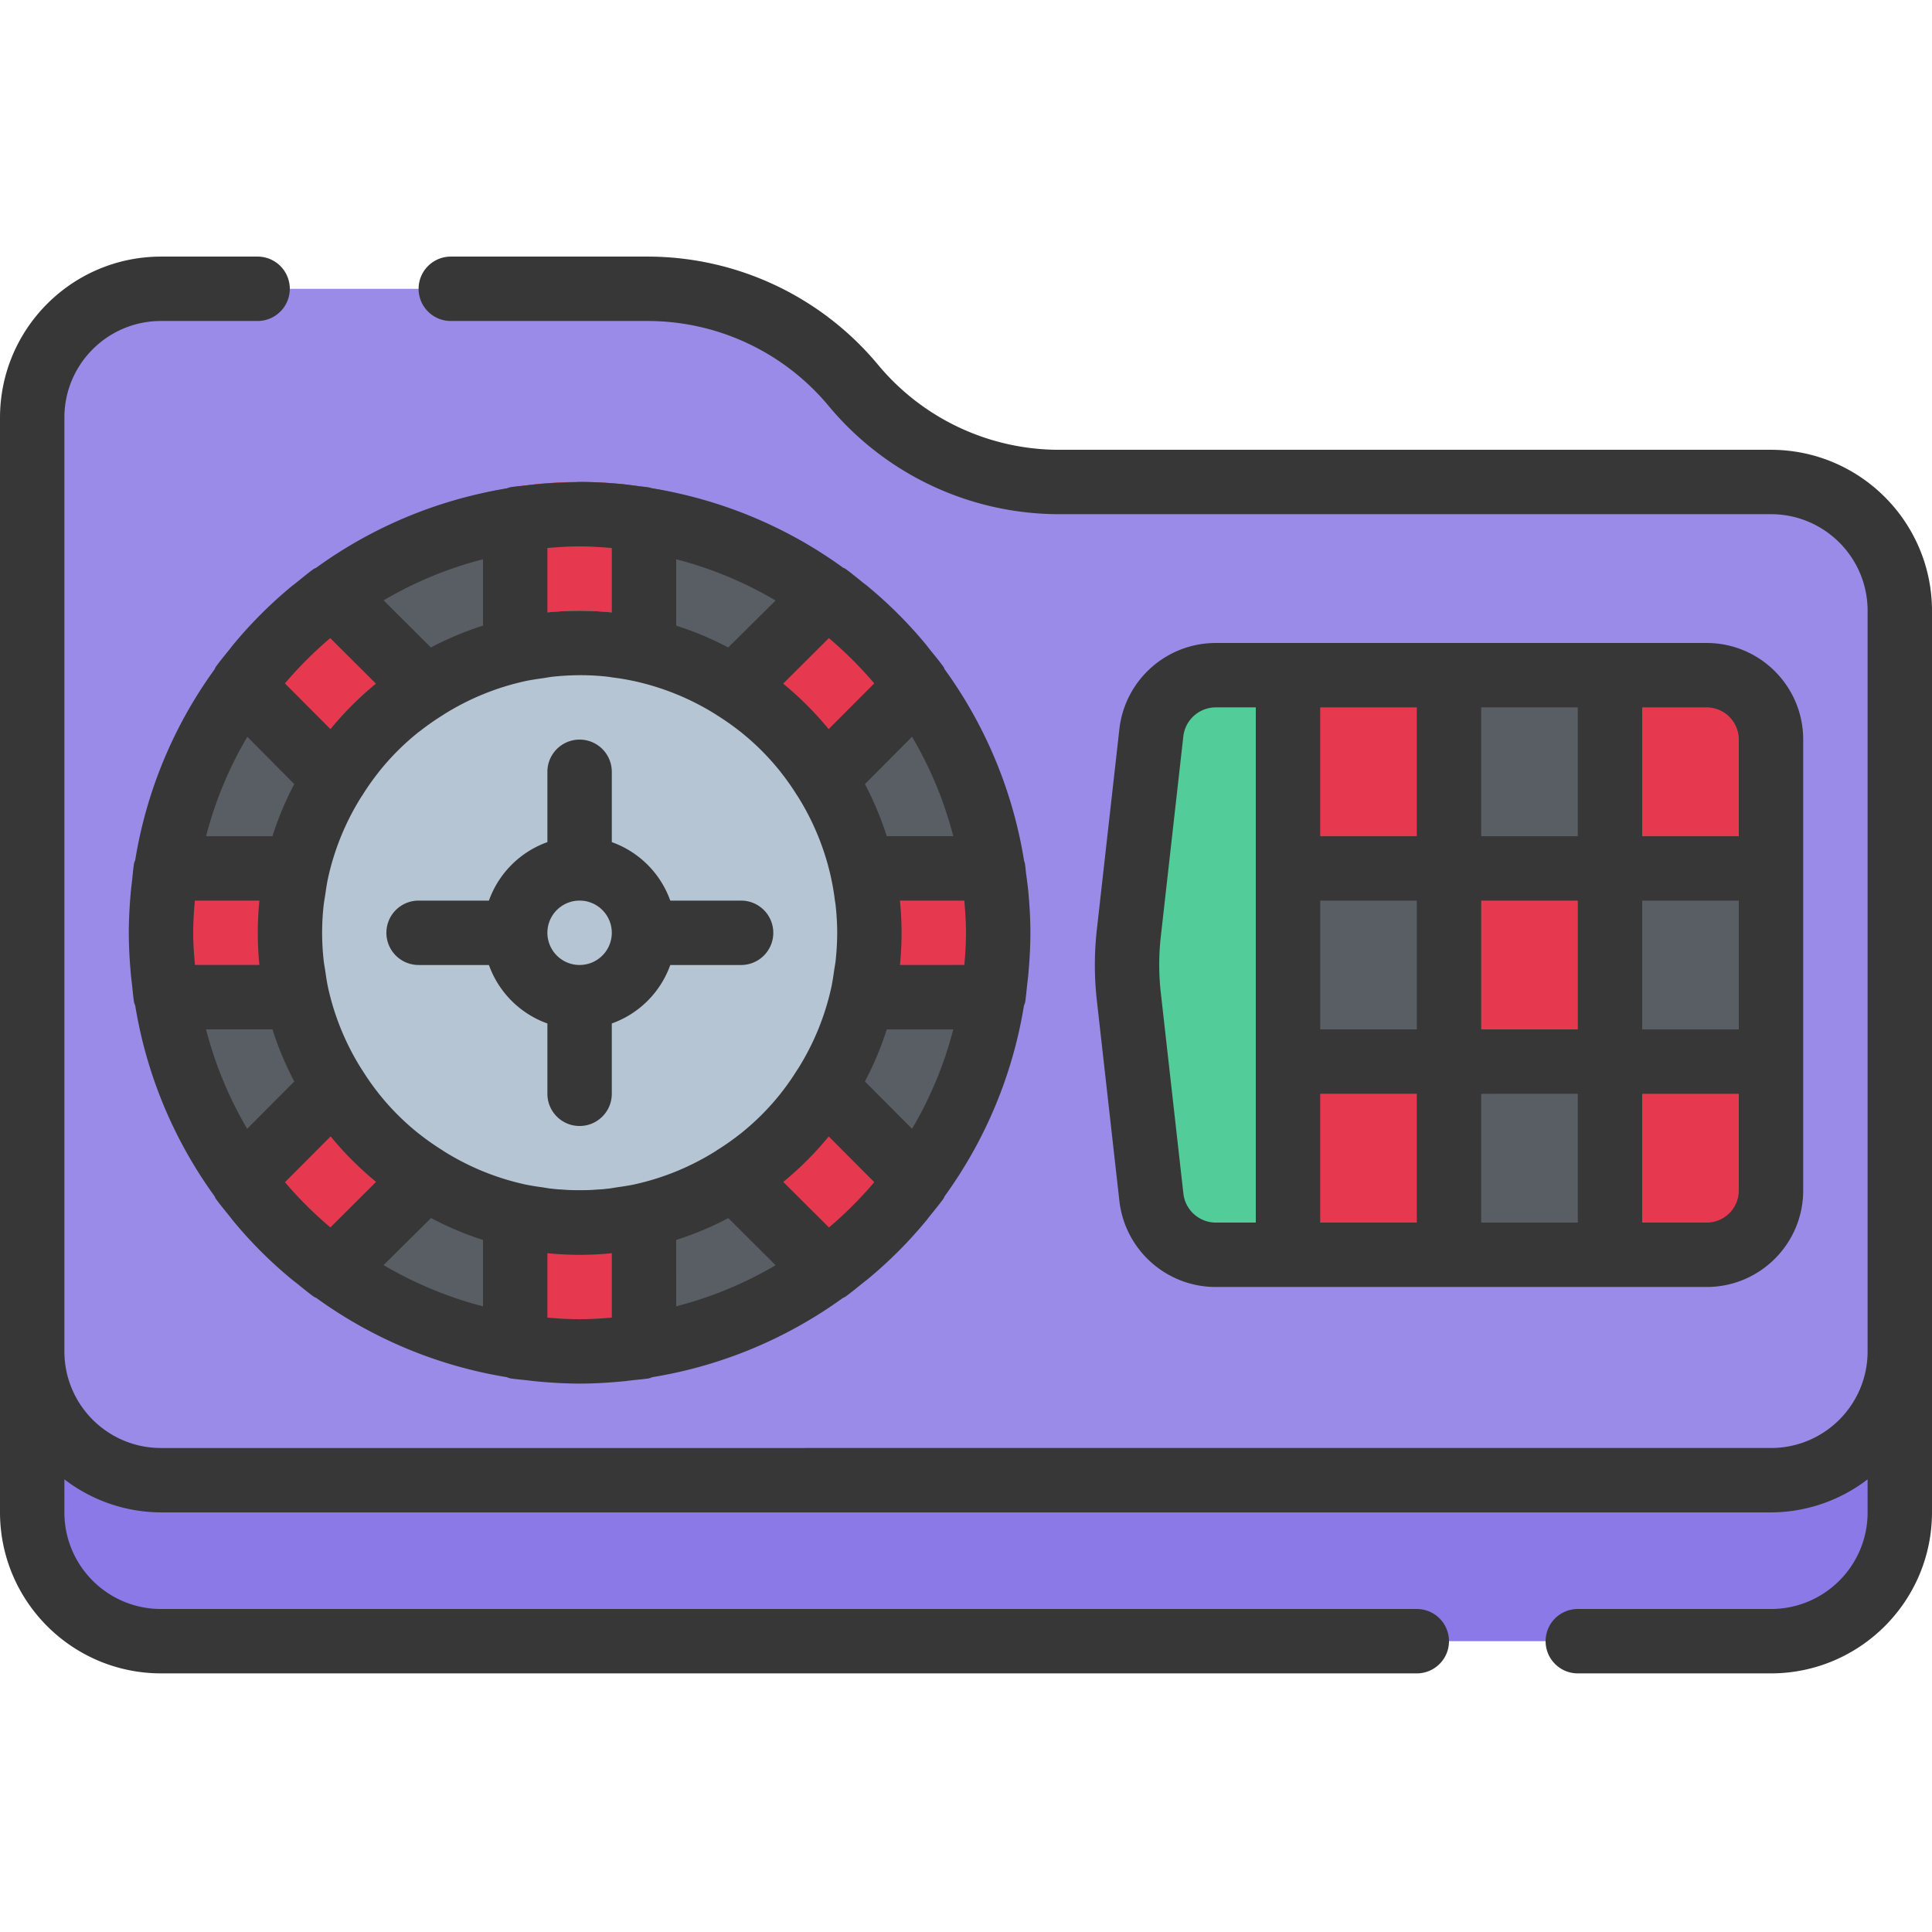 <svg xmlns="http://www.w3.org/2000/svg" xmlns:svgjs="http://svgjs.com/svgjs" xmlns:xlink="http://www.w3.org/1999/xlink" width="288" height="288"><svg xmlns="http://www.w3.org/2000/svg" width="288" height="288" viewBox="0 -68 512 512"><path fill="#8c79e8" d="M503.465 281.602V332.8c0 18.851-15.281 34.133-34.133 34.133H42.668c-18.852 0-34.133-15.282-34.133-34.133v-51.2zm0 0" class="color89c053 svgShape"/><path fill="#9b8be8" d="M503.465 93.867v196.266c0 18.851-15.281 34.133-34.133 34.133H42.668c-18.852 0-34.133-15.282-34.133-34.133V42.668c0-18.852 15.281-34.133 34.133-34.133H171.52a71.146 71.146 0 0154.613 25.598 71.148 71.148 0 0054.656 25.601h188.543c18.852 0 34.133 15.282 34.133 34.133zm0 0" class="color9ed26a svgShape"/><path fill="#585e63" d="M264.535 170.668c0 61.266-49.668 110.934-110.933 110.934-61.27 0-110.934-49.668-110.934-110.934 0-61.27 49.664-110.934 110.934-110.934 61.265 0 110.933 49.664 110.933 110.934zm0 0" class="color585e63 svgShape"/><g fill="#e63950" class="coloreb5463 svgShape"><path d="M170.668 61.098v34.73a74.746 74.746 0 00-17.066-1.96 80.07 80.07 0 00-17.067 1.874v-34.73a112.38 112.38 0 0117.067-1.278c5.714-.023 11.425.434 17.066 1.364zm-57.856 44.629a74.249 74.249 0 00-24.152 24.152l-24.574-24.664a107.356 107.356 0 0124.062-24.063zm-36.011 64.941a79.85 79.85 0 001.875 17.066h-34.73a114.39 114.39 0 010-34.132h34.73a79.82 79.82 0 00-1.875 17.066zm36.011 64.937L88.148 260.18a107.275 107.275 0 01-24.062-24.063l24.574-24.66a74.237 74.237 0 0024.153 24.148zm57.856 9.985v34.73a114.39 114.39 0 01-34.133 0v-34.73a78.488 78.488 0 0034.133 0zm72.445-9.473a107.195 107.195 0 01-24.062 24.063l-24.66-24.575a74.225 74.225 0 0024.148-24.148zm21.422-65.449a112.46 112.46 0 01-1.281 17.066h-34.73a79.626 79.626 0 001.874-17.066 74.696 74.696 0 00-1.96-17.066h34.73a102.77 102.77 0 011.367 17.066zm-21.422-65.453l-24.574 24.664a74.237 74.237 0 00-24.148-24.152l24.66-24.575a107.275 107.275 0 0124.062 24.063zm0 0" class="color000 svgShape"/></g><path fill="#b6c5d3" d="M230.398 170.668c0 42.414-34.382 76.797-76.796 76.797-42.418 0-76.801-34.383-76.801-76.797 0-42.418 34.383-76.8 76.8-76.8 42.415 0 76.797 34.382 76.797 76.8zm0 0" class="color937661 svgShape"/><path fill="#52cc99" d="M341.332 110.934v153.601h-19.027c-8.75.035-16.133-6.5-17.153-15.191l-5.972-53.164a69.846 69.846 0 010-16.895l5.972-53.164c1.02-8.687 8.403-15.226 17.153-15.187zm0 0" class="colorf4f6f8 svgShape"/><path fill="#585e63" d="M341.332 162.133H384v51.199h-42.668zm0 0" class="color585e63 svgShape"/><path fill="#e63950" d="M341.332 110.934H384v51.199h-42.668zm0 102.398H384v51.203h-42.668zm128 0v34.133c-.027 9.414-7.652 17.039-17.066 17.07h-25.598v-51.203zM384 162.132h42.668v51.2H384zm0 0" class="coloreb5463 svgShape"/><path fill="#585e63" d="M426.668 162.133h42.664v51.199h-42.664zm0 0" class="color585e63 svgShape"/><path fill="#e63950" d="M469.332 128v34.133h-42.664v-51.2h25.598c9.414.028 17.039 7.653 17.066 17.067zm0 0" class="coloreb5463 svgShape"/><path fill="#585e63" d="M384 110.934h42.668v51.199H384zm0 102.398h42.668v51.203H384zm0 0" class="color585e63 svgShape"/><path fill="#b6c5d3" d="M170.668 170.668a17.093 17.093 0 01-2.305 8.531 18.118 18.118 0 01-6.23 6.23 16.962 16.962 0 01-17.067 0 18.118 18.118 0 01-6.23-6.23 16.962 16.962 0 010-17.066 18.185 18.185 0 016.23-6.23 16.962 16.962 0 0117.067 0 18.185 18.185 0 016.23 6.23 17.096 17.096 0 012.305 8.535zm0 0" class="colorffd67b svgShape"/><path fill="#373737" d="M469.332 51.2H280.789a62.407 62.407 0 01-48.094-22.528A79.486 79.486 0 00171.52 0h-52.055a8.533 8.533 0 00-8.531 8.535 8.531 8.531 0 008.53 8.531h52.056a62.414 62.414 0 0148.093 22.528 79.486 79.486 0 0061.176 28.672h188.543c14.14 0 25.602 11.46 25.602 25.601v196.266c0 14.14-11.461 25.601-25.602 25.601H42.668c-14.14 0-25.602-11.46-25.602-25.601V42.668c0-14.14 11.461-25.602 25.602-25.602h25.598a8.533 8.533 0 100-17.066H42.668C19.113.027.028 19.113 0 42.668v290.133c.027 23.55 19.113 42.637 42.668 42.664h332.797a8.533 8.533 0 100-17.067H42.668c-14.14 0-25.602-11.46-25.602-25.597v-8.758a42.22 42.22 0 0025.602 8.758h426.664a42.22 42.22 0 0025.602-8.758v8.758c0 14.137-11.461 25.597-25.602 25.597h-51.2a8.533 8.533 0 00-8.53 8.536c0 4.71 3.82 8.53 8.53 8.53h51.2c23.555-.026 42.64-19.112 42.668-42.663V93.867c-.027-23.554-19.113-42.64-42.668-42.668zm0 0" class="color373737 svgShape"/><path fill="#373737" d="M322.328 273.066h129.938c14.14 0 25.601-11.46 25.601-25.601V128c0-14.137-11.46-25.602-25.601-25.602H322.328c-13.105-.062-24.168 9.739-25.676 22.762l-5.972 53.145a84.177 84.177 0 000 18.867l5.972 53.129c1.504 13.023 12.567 22.832 25.676 22.765zm138.473-68.265h-25.602v-34.133h25.602zm-42.668 0h-25.598v-34.133h25.598zm0 17.066V256h-25.598v-34.133zm-68.266-51.199h25.598v34.133h-25.598zm42.668-17.066v-34.137h25.598v34.137zm-17.07 0h-25.598v-34.137h25.598zm-25.598 68.265h25.598V256h-25.598zM452.266 256h-17.067v-34.133h25.602v25.598a8.534 8.534 0 01-8.535 8.535zm8.535-128v25.602h-25.602v-34.137h17.067A8.536 8.536 0 01460.8 128zm-153.176 52.207l5.977-53.137a8.67 8.67 0 018.726-7.605h10.473V256h-10.473a8.668 8.668 0 01-8.71-7.613l-5.973-53.117a66.517 66.517 0 01-.02-15.063zm-245.91-77.254c-.344.418-.66.856-1 1.281-1.203 1.493-2.422 2.961-3.55 4.516-.138.195-.18.418-.298.621a118.616 118.616 0 00-21.027 50.52 8.564 8.564 0 00-.324.937c-.23 1.512-.352 3.082-.528 4.617-.093.852-.207 1.707-.285 2.508-.34 3.711-.57 7.45-.57 11.246s.23 7.535.57 11.246c.078.856.192 1.707.285 2.512.176 1.535.297 3.106.528 4.617.09.317.199.63.324.938a118.6 118.6 0 0021.027 50.515c.117.207.16.426.297.625 1.129 1.551 2.348 3.02 3.55 4.512.34.418.657.856 1 1.281 4.7 5.7 9.938 10.938 15.641 15.64.418.345.852.657 1.278 1 1.496 1.204 2.965 2.423 4.515 3.552.223.125.45.238.684.34a118.75 118.75 0 0050.457 20.984c.305.125.621.234.938.324 1.511.23 3.082.348 4.617.527.855.094 1.707.208 2.508.282 3.714.343 7.449.574 11.25.574 3.796 0 7.535-.23 11.246-.574.851-.074 1.707-.188 2.507-.282 1.536-.18 3.106-.296 4.618-.527.32-.09.632-.2.937-.324a118.75 118.75 0 0050.457-20.984c.235-.102.461-.215.684-.34 1.554-1.13 3.02-2.348 4.515-3.551.418-.344.852-.656 1.278-1a115.839 115.839 0 0015.644-15.64c.34-.419.657-.852.996-1.282 1.203-1.492 2.426-2.96 3.551-4.512.137-.199.18-.418.297-.625a118.6 118.6 0 0021.027-50.515 9.21 9.21 0 00.325-.938c.23-1.512.351-3.082.53-4.617.095-.855.204-1.707.282-2.512.34-3.71.57-7.449.57-11.246s-.222-7.398-.554-10.965c-.13-1.425-.34-2.824-.52-4.265-.156-1.086-.23-2.227-.41-3.285a3.956 3.956 0 00-.172-.47 118.646 118.646 0 00-21.078-50.866c-.117-.207-.16-.43-.297-.625-1.125-1.551-2.347-3.02-3.55-4.512-.34-.422-.657-.856-.997-1.281a115.389 115.389 0 00-15.644-15.64c-.418-.345-.852-.661-1.278-1-1.496-1.204-2.96-2.423-4.515-3.552-.196-.136-.426-.18-.621-.297a118.637 118.637 0 00-50.867-21.078 5.267 5.267 0 00-.473-.172c-1.04-.18-2.164-.254-3.23-.398-1.454-.18-2.88-.402-4.337-.531-3.492-.325-7.05-.535-10.668-.535l-.253.007c-.48 0-.942.067-1.41.067-3.239.047-6.454.21-9.653.496-.96.086-1.918.215-2.875.324-1.484.16-2.996.274-4.437.496-.317.09-.633.196-.938.324a118.592 118.592 0 00-50.508 21.024c-.207.12-.437.164-.633.3-1.55 1.126-3.02 2.348-4.515 3.551-.418.34-.852.657-1.278.996a115.584 115.584 0 00-15.64 15.641zm25.805-1.851l12.105 12.074a85.674 85.674 0 00-12.047 12.05l-12.074-12.109a103.883 103.883 0 0112.016-12.015zM153.172 76.8h.48c2.868 0 5.684.195 8.48.433V94.3a86.465 86.465 0 00-8.53-.434 87.35 87.35 0 00-8.536.426V77.227c2.68-.215 5.375-.426 8.106-.426zm99.457 76.8H235a84.855 84.855 0 00-5.785-13.808l12.484-12.535a101.713 101.713 0 0110.93 26.344zm-10.93 77.54l-12.484-12.536A84.96 84.96 0 00235 204.801h17.629a101.743 101.743 0 01-10.93 26.34zm-22.015 26.156l-12.11-12.074a85.466 85.466 0 0012.047-12.051l12.074 12.11a103.542 103.542 0 01-12.011 12.015zm-65.707 24.305h-.754c-2.746 0-5.461-.188-8.157-.418v-17.07a84.792 84.792 0 0017.067 0v17.07c-2.696.21-5.41.418-8.156.418zM54.613 204.8H72.2a85.307 85.307 0 005.785 13.804L65.5 231.141a101.875 101.875 0 01-10.887-26.34zm-2.933-34.133h17.066c-.281 2.855-.43 5.707-.43 8.531s.149 5.676.43 8.535H51.68c-.285-2.824-.48-5.648-.48-8.535 0-2.883.195-5.707.437-8.531zm59.562-44.871a65.192 65.192 0 016.09-4.266l.063-.058a67.902 67.902 0 0122.09-9.028c1.476-.3 2.96-.511 4.437-.718.805-.118 1.598-.282 2.418-.375 2.453-.27 4.918-.41 7.387-.418h.335c2.348.007 4.696.144 7.032.41.398.043.785.129 1.176.18 2.156.261 4.296.636 6.417 1.117a67.964 67.964 0 0121.16 8.789l.063.058a65.768 65.768 0 016.094 4.266l.187.137a66.795 66.795 0 0110.672 10.675l.137.188a65.067 65.067 0 014.27 6.094l.058.058a68.024 68.024 0 018.79 21.164 66.16 66.16 0 011.144 6.598c.05.355.129.691.16 1.047.289 2.484.437 4.984.445 7.484a69.556 69.556 0 01-.41 7.324c-.094.93-.281 1.84-.418 2.762-.195 1.36-.394 2.707-.664 4.063a67.73 67.73 0 01-9.031 22.101l-.059.059a65.248 65.248 0 01-4.265 6.094l-.137.187a66.341 66.341 0 01-10.676 10.676l-.187.137a65.768 65.768 0 01-6.094 4.265l-.059.063a67.887 67.887 0 01-22.094 9.027c-1.425.281-2.84.496-4.265.691-.856.13-1.707.297-2.52.383a69.85 69.85 0 01-14.742 0c-.855-.086-1.707-.254-2.52-.383a73.392 73.392 0 01-4.265-.691 67.887 67.887 0 01-22.094-9.027l-.058-.063a65.768 65.768 0 01-6.094-4.265l-.188-.137a66.341 66.341 0 01-10.675-10.676l-.137-.187a65.248 65.248 0 01-4.266-6.094l-.058-.059a67.73 67.73 0 01-9.032-22.101c-.273-1.356-.468-2.703-.664-4.063-.136-.922-.324-1.832-.418-2.762a65.565 65.565 0 010-14.644c.094-.93.282-1.844.418-2.766.196-1.355.39-2.703.664-4.062a67.765 67.765 0 019.032-22.102l.058-.058a65.768 65.768 0 014.266-6.094l.137-.188a66.5 66.5 0 0110.675-10.675zm-35.695 119.47l12.074-12.11a85.674 85.674 0 0012.047 12.051l-12.11 12.074a103.778 103.778 0 01-12.054-12zm38.687 9.53A84.62 84.62 0 00128 260.599v17.59a101.836 101.836 0 01-26.344-10.934zm64.965 5.802a84.512 84.512 0 0013.809-5.786l12.535 12.485a101.719 101.719 0 01-26.344 10.89zm76.367-72.864H238.5c.281-2.859.426-5.71.426-8.535a85.288 85.288 0 00-.438-8.531h17.067c.242 2.824.437 5.648.437 8.531 0 2.887-.187 5.711-.426 8.535zm-23.894-74.617l-12.074 12.11a85.494 85.494 0 00-12.051-12.051l12.11-12.074a103.778 103.778 0 0112.038 12.015zm-38.692-9.531A84.715 84.715 0 00179.2 97.8V80.215a101.69 101.69 0 0126.343 10.93zM128 97.8a85 85 0 00-13.809 5.785l-12.535-12.484A101.708 101.708 0 01128 80.215zm-50.016 41.992a85.202 85.202 0 00-5.785 13.809H54.613a101.848 101.848 0 0110.93-26.344zm0 0" class="color373737 svgShape"/><path fill="#373737" d="M102.398 179.2a8.534 8.534 0 008.536 8.534h18.636a25.604 25.604 0 0015.496 15.496v18.637c0 4.711 3.82 8.531 8.536 8.531 4.71 0 8.53-3.82 8.53-8.53V203.23a25.604 25.604 0 0015.497-15.496h18.637a8.534 8.534 0 100-17.066h-18.637a25.594 25.594 0 00-15.496-15.496v-18.637a8.533 8.533 0 10-17.067 0v18.637a25.594 25.594 0 00-15.496 15.496h-18.636a8.533 8.533 0 00-8.536 8.531zm51.204-8.532c4.71 0 8.53 3.82 8.53 8.531a8.533 8.533 0 11-17.066 0c0-4.71 3.82-8.531 8.536-8.531zm0 0" class="color373737 svgShape"/></svg></svg>
